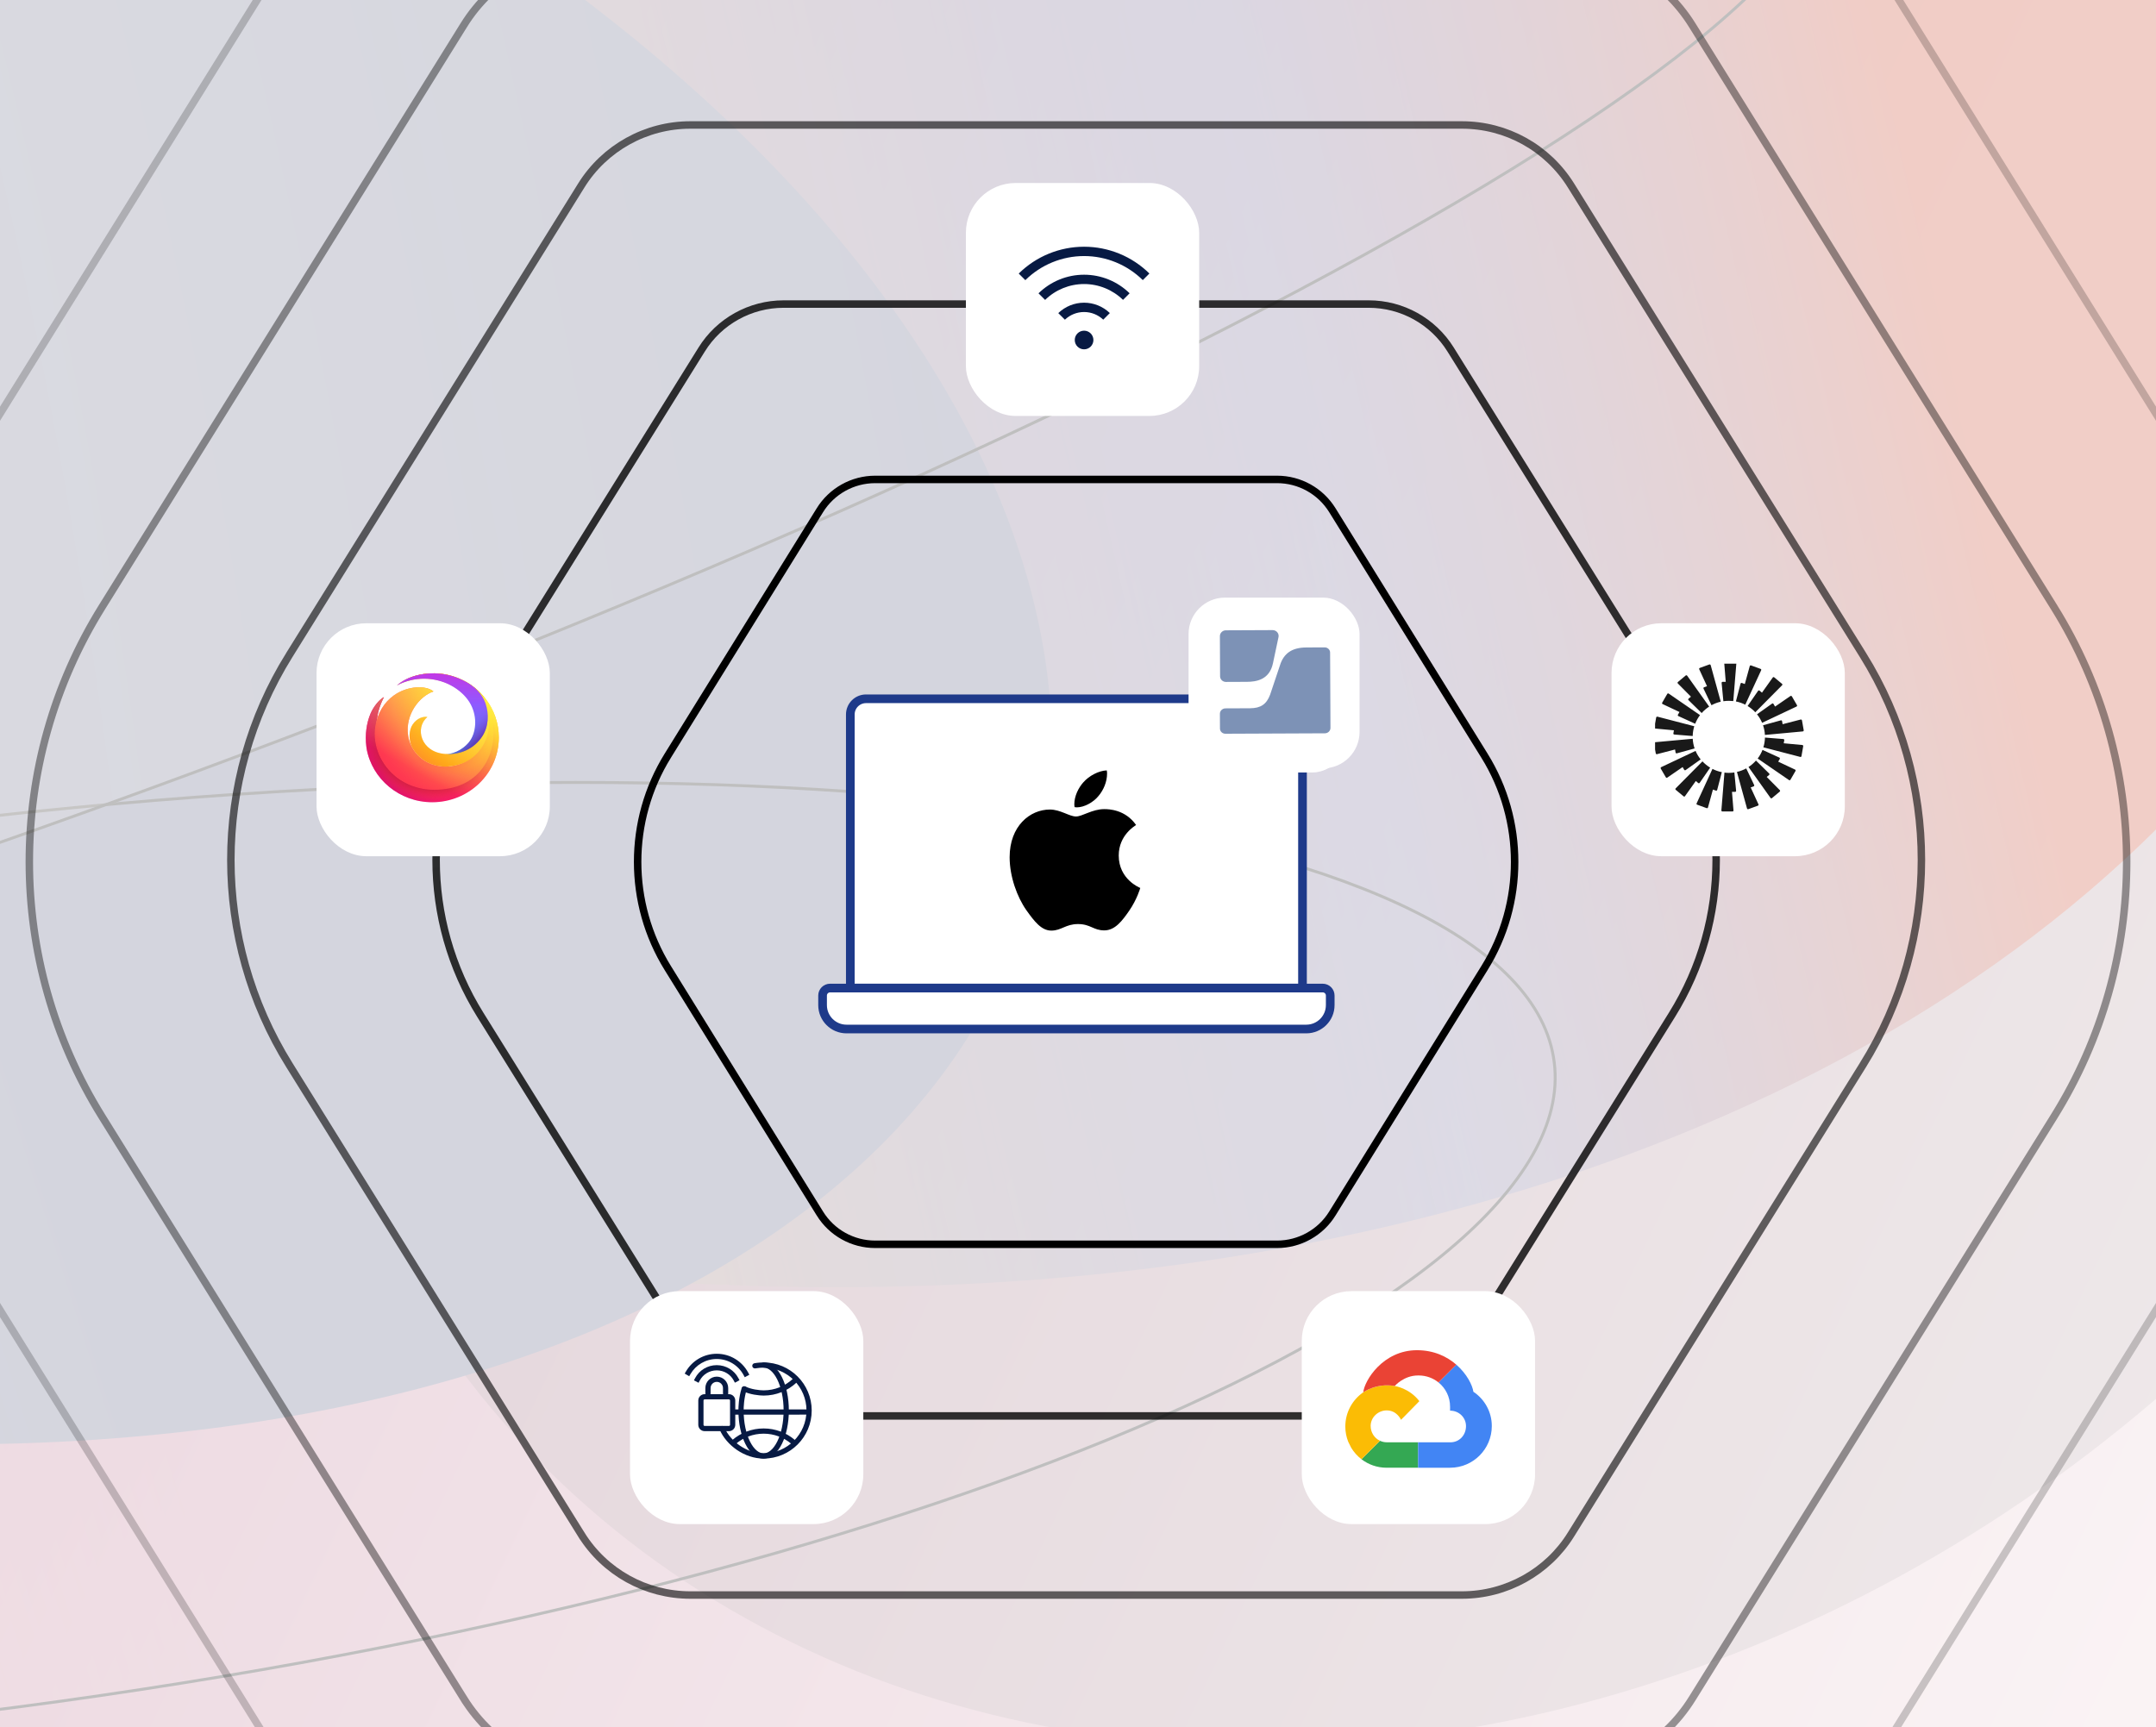 <?xml version="1.0" encoding="utf-8"?>
<svg xmlns="http://www.w3.org/2000/svg" width="624" height="500" viewBox="0 0 624 500" fill="none">
<g clip-path="url(#clip0_6505_55772)">
<rect width="624" height="500" fill="white"/>
<g opacity="0.25" clip-path="url(#clip1_6505_55772)">
<rect width="901.333" height="507" transform="translate(-49 -3)" fill="white"/>
<rect x="-125.021" y="505.888" width="510.534" height="1089.14" transform="rotate(-90 -125.021 505.888)" fill="url(#paint0_linear_6505_55772)"/>
<g opacity="0.8" filter="url(#filter0_f_6505_55772)">
<path d="M-470.17 -168.172C-476.5 -100.583 -458.77 -29.404 -418.55 39.06C-378.331 107.525 -316.863 171.161 -239.591 224.332C-162.32 277.503 -71.631 318.567 24.444 343.888C120.519 369.209 219.013 378.004 311.202 369.495C403.391 360.986 486.43 335.436 552.963 295.106C619.495 254.777 667.468 200.914 692.632 138.288C717.796 75.663 719.374 6.208 697.227 -63.925C675.079 -134.057 629.89 -202.702 565.661 -263.778L140.394 -63.24C143.241 -60.532 145.245 -57.488 146.227 -54.378C147.209 -51.269 147.139 -48.189 146.023 -45.412C144.908 -42.635 142.781 -40.247 139.83 -38.459C136.88 -36.671 133.198 -35.538 129.111 -35.16C125.023 -34.783 120.656 -35.173 116.396 -36.296C112.136 -37.419 108.115 -39.239 104.688 -41.597C101.262 -43.955 98.537 -46.776 96.753 -49.812C94.97 -52.848 94.184 -56.004 94.465 -59.001L-470.17 -168.172Z" fill="url(#paint1_linear_6505_55772)" style="mix-blend-mode:multiply"/>
</g>
<g style="mix-blend-mode:overlay" opacity="0.2" filter="url(#filter1_f_6505_55772)">
<ellipse cx="422.574" cy="173.861" rx="365.087" ry="306.529" transform="rotate(140.289 422.574 173.861)" fill="black" style="mix-blend-mode:multiply"/>
</g>
<g style="mix-blend-mode:overlay" filter="url(#filter2_f_6505_55772)">
<path d="M299.018 257.538C261.178 396.799 36.452 456.965 -202.922 391.923C-442.297 326.881 -605.673 161.261 -567.833 22C-529.993 -117.262 -305.267 -177.428 -65.893 -112.386C173.481 -47.344 336.857 118.276 299.018 257.538Z" fill="#54587B"/>
</g>
<g style="mix-blend-mode:plus-lighter">
<g filter="url(#filter3_f_6505_55772)">
<ellipse cx="129.103" cy="470.693" rx="129.103" ry="470.693" transform="matrix(-0.076 -0.997 0.992 -0.124 -473.939 554.363)" fill="url(#paint2_linear_6505_55772)" fill-opacity="0.3"/>
<path d="M-26.407 239.094C102.547 223.017 220.372 222.871 306.621 235.622C349.749 241.998 384.957 251.596 409.709 264.023C434.481 276.46 448.67 291.672 450.005 309.223C451.339 326.774 439.708 345.205 417.275 363.527C394.86 381.835 361.759 399.949 320.402 416.857C237.693 450.673 122.059 479.632 -6.894 495.708C-135.848 511.785 -253.673 511.932 -339.922 499.18C-383.05 492.804 -418.257 483.207 -443.01 470.779C-467.781 458.342 -481.971 443.13 -483.306 425.579C-484.64 408.029 -473.009 389.597 -450.576 371.275C-428.161 352.967 -395.06 334.854 -353.703 317.945C-270.994 284.13 -155.36 255.171 -26.407 239.094Z" stroke="black" stroke-width="0.851"/>
</g>
<g filter="url(#filter4_f_6505_55772)">
<path d="M-62.068 265.535C-315.965 349.767 -550.078 314.388 -563.254 239.469C-576.43 164.551 -336.362 44.76 -27.045 -28.093C282.271 -100.945 515.159 -115.015 528.335 -40.096C538.477 17.565 256.026 160.004 -62.068 265.535Z" fill="url(#paint3_radial_6505_55772)" fill-opacity="0.12"/>
<path d="M-62.178 265.126C-189.076 307.226 -311.022 319.431 -402.875 311.755C-448.804 307.917 -487.189 299.11 -514.903 286.598C-542.638 274.077 -559.582 257.895 -562.84 239.372C-566.09 220.891 -553.733 199.51 -528.26 176.618C-502.817 153.753 -464.418 129.5 -415.916 105.298C-318.92 56.898 -181.607 8.747 -26.972 -27.674C127.674 -64.097 263.195 -85.821 361.689 -89.079C410.94 -90.708 450.903 -87.718 479.364 -79.657C507.846 -71.589 524.669 -58.486 527.921 -39.999C529.156 -32.977 525.947 -24.577 518.599 -14.991C511.26 -5.418 499.851 5.261 484.854 16.805C454.862 39.892 410.593 66.386 356.049 94.386C246.967 150.382 96.853 212.366 -62.178 265.126Z" stroke="black" stroke-width="0.851"/>
</g>
<g filter="url(#filter5_f_6505_55772)">
<ellipse cx="186.118" cy="636.992" rx="186.118" ry="636.992" transform="matrix(-0.433 -0.901 0.877 -0.481 -474.82 216.453)" fill="url(#paint4_linear_6505_55772)" fill-opacity="0.15"/>
<path d="M-77.287 -424.735C76.95 -509.246 225.595 -566.976 341.232 -592.002C399.053 -604.515 448.597 -608.846 486.451 -604.275C524.32 -599.701 550.384 -586.233 561.427 -563.264C572.469 -540.294 567.523 -509.834 548.925 -474.321C530.335 -438.822 498.154 -398.374 454.921 -355.516C368.458 -269.806 237.862 -174.531 83.626 -90.02C-70.611 -5.51 -219.256 52.22 -334.893 77.246C-392.714 89.759 -442.258 94.091 -480.112 89.519C-517.981 84.945 -544.045 71.477 -555.088 48.508C-566.13 25.538 -561.184 -4.921 -542.586 -40.435C-523.996 -75.934 -491.815 -116.382 -448.582 -159.239C-362.119 -244.95 -231.523 -340.225 -77.287 -424.735Z" stroke="black" stroke-width="0.851"/>
</g>
</g>
</g>
<g style="mix-blend-mode:overlay">
<path d="M483.905 204.134L483.905 204.135C492.453 217.854 496.701 233.406 496.701 248.96C496.701 264.514 492.453 280.067 483.905 293.786L483.905 293.786L419.85 396.724L419.849 396.726C414.789 404.892 405.789 409.898 396.123 409.898L226.799 409.898C217.132 409.898 208.185 404.945 203.071 396.724L202.154 397.295L203.071 396.724L139.017 293.786L139.017 293.786C130.469 280.067 126.22 264.514 126.22 248.96C126.22 233.406 130.469 217.854 139.017 204.135L139.017 204.134L203.071 101.195L203.072 101.194C208.133 93.028 217.132 88.022 226.799 88.022L396.123 88.022C405.789 88.022 414.737 92.975 419.85 101.195L419.85 101.195L483.905 204.134Z" stroke="black" stroke-opacity="0.8" stroke-width="2.16"/>
</g>
<g style="mix-blend-mode:overlay">
<path d="M539.179 189.607L539.179 189.607C550.487 207.773 556.107 228.365 556.107 248.96C556.107 269.555 550.487 290.148 539.179 308.313L539.179 308.314L454.701 444.192L454.7 444.193C447.963 455.075 435.983 461.744 423.116 461.744L199.805 461.744C186.938 461.744 175.027 455.145 168.22 444.192L167.302 444.762L168.22 444.192L83.743 308.314L83.742 308.313C72.434 290.148 66.814 269.555 66.814 248.96C66.814 228.365 72.434 207.773 83.742 189.607L83.743 189.607L168.22 53.728L168.221 53.726C174.958 42.845 186.938 36.177 199.805 36.177L423.116 36.177C435.983 36.177 447.894 42.775 454.701 53.728L454.701 53.728L539.179 189.607Z" stroke="black" stroke-opacity="0.6" stroke-width="2.16"/>
</g>
<g style="mix-blend-mode:overlay">
<path d="M594.49 175.771L594.491 175.771C608.534 198.337 615.514 223.917 615.514 249.5C615.514 275.082 608.534 300.664 594.491 323.229L594.49 323.23L489.775 491.705L489.774 491.706C481.376 505.275 466.442 513.589 450.404 513.589L173.596 513.589C157.558 513.589 142.71 505.361 134.225 491.705L133.308 492.275L134.225 491.705L29.51 323.229L29.51 323.229C15.466 300.663 8.487 275.082 8.487 249.5C8.487 223.917 15.466 198.337 29.51 175.771L29.51 175.771L134.225 7.295L134.226 7.293C142.624 -6.275 157.558 -14.589 173.596 -14.589L450.404 -14.589C466.442 -14.589 481.29 -6.362 489.775 7.295L489.775 7.295L594.49 175.771Z" stroke="black" stroke-opacity="0.4" stroke-width="2.16"/>
</g>
<g style="mix-blend-mode:overlay">
<path d="M649.764 161.244L649.765 161.244C666.569 188.256 674.92 218.876 674.92 249.5C674.92 280.123 666.569 310.744 649.765 337.756L649.764 337.757L524.626 539.172L524.625 539.173C514.55 555.457 496.636 565.435 477.398 565.435L146.602 565.435C127.364 565.435 109.552 555.561 99.373 539.172L-25.764 337.757L-25.765 337.756C-42.569 310.744 -50.92 280.123 -50.92 249.5C-50.92 218.876 -42.569 188.256 -25.765 161.244L-25.764 161.244L99.373 -40.173L99.374 -40.174C109.449 -56.458 127.364 -66.435 146.602 -66.435L477.398 -66.434C496.636 -66.434 514.447 -56.562 524.626 -40.173L524.626 -40.173L649.764 161.244Z" stroke="black" stroke-opacity="0.2" stroke-width="2.16"/>
</g>
<g style="mix-blend-mode:overlay">
<path d="M429.632 218.745L429.633 218.746C435.471 228.158 438.373 238.828 438.373 249.5C438.373 260.173 435.471 270.843 429.633 280.255L429.632 280.255L385.63 351.282L385.629 351.284C382.213 356.82 376.14 360.212 369.618 360.212L253.3 360.212C246.778 360.212 240.74 356.856 237.288 351.283L237.288 351.282L193.286 280.255L193.286 280.255C187.447 270.843 184.545 260.173 184.545 249.5C184.545 238.828 187.447 228.158 193.286 218.746L193.286 218.745L237.288 147.718L237.289 147.716C240.705 142.18 246.778 138.788 253.3 138.788L369.618 138.788C376.14 138.788 382.178 142.144 385.63 147.718L385.63 147.718L429.632 218.745Z" stroke="black" stroke-width="2.16"/>
</g>
<g filter="url(#filter6_d_6505_55772)">
<rect x="93.762" y="182.574" width="63.22" height="63.145" rx="13.488" fill="white" fill-opacity="0.01" shape-rendering="crispEdges"/>
</g>
<rect x="91.613" y="180.428" width="67.518" height="67.438" rx="14.405" fill="white"/>
<g clip-path="url(#clip2_6505_55772)">
<path d="M140.494 202.243C137.016 197.801 131.593 195.033 125.889 194.923C121.42 194.837 118.333 196.138 116.586 197.185C118.923 195.871 122.305 195.126 125.266 195.162C132.883 195.257 141.063 200.285 142.278 209.35C143.673 219.755 136.198 228.44 125.682 228.466C114.113 228.495 107.076 218.563 108.915 209.643C109.007 209.197 108.961 208.764 109.114 208.343C109.202 206.774 109.813 204.316 111.131 201.804C109.799 202.472 108.103 204.586 107.265 206.544C106.058 209.367 105.632 212.743 106.015 215.955C106.044 216.197 106.07 216.438 106.103 216.678C107.652 225.512 115.567 232.238 125.099 232.238C135.742 232.238 144.37 223.853 144.37 213.509C144.37 209.28 142.927 205.378 140.494 202.243Z" fill="url(#paint5_radial_6505_55772)"/>
<g opacity="0.67">
<path d="M140.494 202.243C137.016 197.801 131.593 195.033 125.889 194.923C121.42 194.837 118.333 196.138 116.586 197.185C118.923 195.871 122.305 195.126 125.266 195.162C132.883 195.257 141.063 200.285 142.278 209.35C143.673 219.755 136.198 228.44 125.682 228.466C114.113 228.495 107.076 218.563 108.915 209.643C109.007 209.197 108.961 208.764 109.114 208.343C109.202 206.774 109.813 204.316 111.131 201.804C109.799 202.472 108.103 204.586 107.265 206.544C106.058 209.367 105.632 212.743 106.015 215.955C106.044 216.197 106.07 216.438 106.103 216.678C107.652 225.512 115.567 232.238 125.099 232.238C135.742 232.238 144.37 223.853 144.37 213.509C144.37 209.28 142.927 205.378 140.494 202.243Z" fill="url(#paint6_radial_6505_55772)"/>
</g>
<path d="M140.494 202.243C137.016 197.801 131.593 195.033 125.889 194.923C121.42 194.837 118.333 196.138 116.586 197.185C118.923 195.871 122.305 195.126 125.266 195.162C132.883 195.257 141.063 200.285 142.278 209.35C143.673 219.755 136.198 228.44 125.682 228.466C114.113 228.495 107.076 218.563 108.915 209.643C109.007 209.197 108.961 208.764 109.114 208.343C109.202 206.774 109.813 204.316 111.131 201.804C109.799 202.472 108.103 204.586 107.265 206.544C106.058 209.367 105.632 212.743 106.015 215.955C106.044 216.197 106.07 216.438 106.103 216.678C107.652 225.512 115.567 232.238 125.099 232.238C135.742 232.238 144.37 223.853 144.37 213.509C144.37 209.28 142.927 205.378 140.494 202.243Z" fill="url(#paint7_radial_6505_55772)"/>
<path d="M140.494 202.243C137.016 197.801 131.593 195.033 125.889 194.923C121.42 194.837 118.333 196.138 116.586 197.185C118.923 195.871 122.305 195.126 125.266 195.162C132.883 195.257 141.063 200.285 142.278 209.35C143.673 219.755 136.198 228.44 125.682 228.466C114.113 228.495 107.076 218.563 108.915 209.643C109.007 209.197 108.961 208.764 109.114 208.343C109.202 206.774 109.813 204.316 111.131 201.804C109.799 202.472 108.103 204.586 107.265 206.544C106.058 209.367 105.632 212.743 106.015 215.955C106.044 216.197 106.07 216.438 106.103 216.678C107.652 225.512 115.567 232.238 125.099 232.238C135.742 232.238 144.37 223.853 144.37 213.509C144.37 209.28 142.927 205.378 140.494 202.243Z" fill="url(#paint8_radial_6505_55772)"/>
<path d="M140.494 202.243C137.016 197.801 131.593 195.033 125.889 194.923C121.42 194.837 118.333 196.138 116.586 197.185C118.923 195.871 122.305 195.126 125.266 195.162C132.883 195.257 141.063 200.285 142.278 209.35C143.673 219.755 136.198 228.44 125.682 228.466C114.113 228.495 107.076 218.563 108.915 209.643C109.007 209.197 108.961 208.764 109.114 208.343C109.202 206.774 109.813 204.316 111.131 201.804C109.799 202.472 108.103 204.586 107.265 206.544C106.058 209.367 105.632 212.743 106.015 215.955C106.044 216.197 106.07 216.438 106.103 216.678C107.652 225.512 115.567 232.238 125.099 232.238C135.742 232.238 144.37 223.853 144.37 213.509C144.37 209.28 142.927 205.378 140.494 202.243Z" fill="url(#paint9_radial_6505_55772)"/>
<path d="M142.28 209.35C142.434 210.499 142.479 211.629 142.424 212.73C143.063 212.638 143.702 212.555 144.343 212.483C144.129 208.65 142.731 205.123 140.496 202.243C137.018 197.801 131.594 195.033 125.89 194.923C121.422 194.837 118.335 196.138 116.588 197.185C118.925 195.871 122.307 195.126 125.268 195.162C132.884 195.257 141.065 200.285 142.28 209.35Z" fill="url(#paint10_linear_6505_55772)"/>
<path d="M142.747 208.833C141.664 199.36 132.95 195.101 125.267 195.163C122.306 195.186 118.924 195.871 116.587 197.186C115.496 197.84 114.928 198.394 114.875 198.446C114.937 198.397 115.122 198.249 115.429 198.045C115.439 198.038 115.449 198.031 115.459 198.024C115.468 198.018 115.477 198.013 115.486 198.007C116.6 197.26 117.857 196.718 119.187 196.34C121.218 195.763 123.416 195.57 125.53 195.621C134.22 196.107 140.352 203.1 140.566 210.543C140.742 216.704 135.541 221.617 129.546 221.901C125.186 222.108 121.079 220.063 119.072 215.97C118.625 215.06 118.298 214.135 118.127 213.016C117.176 206.789 121.49 201.478 125.445 200.163C123.311 198.356 117.964 198.478 113.985 201.317C111.119 203.361 109.26 206.471 108.644 210.181C108.174 213.01 108.617 215.952 109.77 218.58C110.945 221.257 112.856 223.617 115.259 225.355C117.868 227.242 121.009 228.341 124.247 228.58C124.725 228.615 125.204 228.632 125.683 228.632C138.415 228.632 143.94 219.262 142.747 208.833Z" fill="url(#paint11_radial_6505_55772)"/>
<path d="M142.747 208.833C141.664 199.36 132.95 195.101 125.267 195.163C122.306 195.186 118.924 195.871 116.587 197.186C115.496 197.84 114.928 198.394 114.875 198.446C114.937 198.397 115.122 198.249 115.429 198.045C115.439 198.038 115.449 198.031 115.459 198.024C115.468 198.018 115.477 198.013 115.486 198.007C116.6 197.26 117.857 196.718 119.187 196.34C121.218 195.763 123.416 195.57 125.53 195.621C134.22 196.107 140.352 203.1 140.566 210.543C140.742 216.704 135.541 221.617 129.546 221.901C125.186 222.108 121.079 220.063 119.072 215.97C118.625 215.06 118.298 214.135 118.127 213.016C117.176 206.789 121.49 201.478 125.445 200.163C123.311 198.356 117.964 198.478 113.985 201.317C111.119 203.361 109.26 206.471 108.644 210.181C108.174 213.01 108.617 215.952 109.77 218.58C110.945 221.257 112.856 223.617 115.259 225.355C117.868 227.242 121.009 228.341 124.247 228.58C124.725 228.615 125.204 228.632 125.683 228.632C138.415 228.632 143.94 219.262 142.747 208.833Z" fill="url(#paint12_radial_6505_55772)"/>
<path opacity="0.53" d="M142.747 208.833C141.664 199.36 132.95 195.101 125.267 195.163C122.306 195.186 118.924 195.871 116.587 197.186C115.496 197.84 114.928 198.394 114.875 198.446C114.937 198.397 115.122 198.249 115.429 198.045C115.439 198.038 115.449 198.031 115.459 198.024C115.468 198.018 115.477 198.013 115.486 198.007C116.6 197.26 117.857 196.718 119.187 196.34C121.218 195.763 123.416 195.57 125.53 195.621C134.22 196.107 140.352 203.1 140.566 210.543C140.742 216.704 135.541 221.617 129.546 221.901C125.186 222.108 121.079 220.063 119.072 215.97C118.625 215.06 118.298 214.135 118.127 213.016C117.176 206.789 121.49 201.478 125.445 200.163C123.311 198.356 117.964 198.478 113.985 201.317C111.119 203.361 109.26 206.471 108.644 210.181C108.174 213.01 108.617 215.952 109.77 218.58C110.945 221.257 112.856 223.617 115.259 225.355C117.868 227.242 121.009 228.341 124.247 228.58C124.725 228.615 125.204 228.632 125.683 228.632C138.415 228.632 143.94 219.262 142.747 208.833Z" fill="url(#paint13_radial_6505_55772)"/>
<path opacity="0.53" d="M142.747 208.833C141.664 199.36 132.95 195.101 125.267 195.163C122.306 195.186 118.924 195.871 116.587 197.186C115.496 197.84 114.928 198.394 114.875 198.446C114.937 198.397 115.122 198.249 115.429 198.045C115.439 198.038 115.449 198.031 115.459 198.024C115.468 198.018 115.477 198.013 115.486 198.007C116.6 197.26 117.857 196.718 119.187 196.34C121.218 195.763 123.416 195.57 125.53 195.621C134.22 196.107 140.352 203.1 140.566 210.543C140.742 216.704 135.541 221.617 129.546 221.901C125.186 222.108 121.079 220.063 119.072 215.97C118.625 215.06 118.298 214.135 118.127 213.016C117.176 206.789 121.49 201.478 125.445 200.163C123.311 198.356 117.964 198.478 113.985 201.317C111.119 203.361 109.26 206.471 108.644 210.181C108.174 213.01 108.617 215.952 109.77 218.58C110.945 221.257 112.856 223.617 115.259 225.355C117.868 227.242 121.009 228.341 124.247 228.58C124.725 228.615 125.204 228.632 125.683 228.632C138.415 228.632 143.94 219.262 142.747 208.833Z" fill="url(#paint14_radial_6505_55772)"/>
<path d="M129.545 221.901C137.773 221.416 141.294 214.812 141.515 210.124C141.86 202.804 137.38 194.91 125.528 195.621C123.414 195.569 121.216 195.763 119.185 196.34C117.405 196.868 116.169 197.558 115.484 198.006C115.475 198.012 115.466 198.018 115.457 198.024C115.447 198.031 115.438 198.037 115.427 198.044C115.243 198.169 115.063 198.3 114.887 198.437C115.216 198.219 119.303 195.878 124.981 196.601C131.784 197.466 138.005 202.599 138.005 209.37C138.005 214.58 133.852 218.558 128.99 218.274C121.765 217.852 119.946 210.67 123.702 207.566C122.689 207.355 120.785 207.769 119.459 209.691C118.269 211.416 118.336 214.081 119.07 215.97C121.078 220.062 125.187 222.158 129.545 221.901Z" fill="url(#paint15_radial_6505_55772)"/>
<path d="M140.494 202.243C139.979 201.584 139.415 200.967 138.819 200.385C138.341 199.893 137.829 199.44 137.29 199.02C137.601 199.284 137.899 199.56 138.18 199.855C139.222 200.948 140.047 202.24 140.529 203.654C141.534 206.607 141.468 210.302 139.549 213.204C137.263 216.662 133.54 218.369 129.515 218.286C129.341 218.287 129.166 218.284 128.99 218.274C121.766 217.852 119.947 210.669 123.703 207.566C122.69 207.354 120.785 207.769 119.459 209.691C118.27 211.415 118.337 214.08 119.071 215.97C118.624 215.059 118.297 214.134 118.126 213.016C117.175 206.788 121.489 201.477 125.444 200.162C123.31 198.355 117.963 198.478 113.984 201.316C111.665 202.97 110.006 205.322 109.13 208.125C109.259 206.553 109.872 204.203 111.131 201.803C109.799 202.472 108.103 204.586 107.265 206.544C106.058 209.367 105.632 212.743 106.015 215.955C106.044 216.197 106.07 216.438 106.103 216.678C107.652 225.512 115.567 232.238 125.099 232.238C135.742 232.238 144.37 223.852 144.37 213.509C144.37 209.279 142.927 205.378 140.494 202.243Z" fill="url(#paint16_linear_6505_55772)"/>
<path d="M140.529 203.654C140.047 202.24 139.222 200.949 138.18 199.855C136.952 198.567 135.423 197.589 133.804 196.826C132.427 196.178 130.989 195.666 129.503 195.348C126.84 194.778 124.047 194.789 121.532 195.303C118.798 195.862 116.394 197.01 114.873 198.444C116.013 197.772 117.604 197.227 118.737 196.95C123.996 195.661 129.787 197.057 133.736 200.728C134.53 201.466 135.241 202.292 135.818 203.202C138.174 206.914 137.951 211.582 136.115 214.334C134.75 216.379 131.829 218.298 129.103 218.277C133.285 218.49 137.185 216.78 139.549 213.204C141.468 210.302 141.534 206.607 140.529 203.654Z" fill="url(#paint17_linear_6505_55772)"/>
<path d="M140.529 203.654C140.047 202.24 139.222 200.949 138.18 199.855C136.952 198.567 135.423 197.589 133.804 196.826C132.427 196.178 130.989 195.666 129.503 195.348C126.84 194.778 124.047 194.789 121.532 195.303C118.798 195.862 116.394 197.01 114.873 198.444C116.013 197.772 117.604 197.227 118.737 196.95C123.996 195.661 129.787 197.057 133.736 200.728C134.53 201.466 135.241 202.292 135.818 203.202C138.174 206.914 137.951 211.582 136.115 214.334C134.75 216.379 131.829 218.298 129.103 218.277C133.285 218.49 137.185 216.78 139.549 213.204C141.468 210.302 141.534 206.607 140.529 203.654Z" fill="url(#paint18_linear_6505_55772)"/>
</g>
<g filter="url(#filter7_d_6505_55772)">
<rect x="184.49" y="375.916" width="63.22" height="63.145" rx="13.488" fill="white" fill-opacity="0.01" shape-rendering="crispEdges"/>
</g>
<rect x="182.344" y="373.77" width="67.518" height="67.438" rx="14.405" fill="white"/>
<path fill-rule="evenodd" clip-rule="evenodd" d="M221.013 395.92C220.421 395.92 219.503 395.973 218.609 396.132C218.198 396.205 217.806 395.931 217.733 395.52C217.66 395.109 217.934 394.716 218.345 394.643C219.341 394.466 220.35 394.408 221.013 394.408C228.699 394.408 234.929 400.639 234.929 408.325C234.929 416.011 228.699 422.241 221.013 422.241C215.483 422.241 210.27 418.431 208.283 413.864C208.116 413.481 208.291 413.036 208.674 412.869C209.057 412.702 209.502 412.878 209.669 413.261C211.432 417.313 216.124 420.729 221.013 420.729C227.864 420.729 233.417 415.176 233.417 408.325C233.417 401.474 227.864 395.92 221.013 395.92Z" fill="#071A43"/>
<path fill-rule="evenodd" clip-rule="evenodd" d="M230.51 399.231C230.794 399.537 230.775 400.015 230.469 400.299C227.987 402.599 224.663 404.006 221.013 404.006C220.348 404.006 219.325 403.924 218.251 403.728C217.183 403.533 216.004 403.215 215.06 402.716C214.691 402.521 214.55 402.064 214.745 401.694C214.94 401.325 215.398 401.184 215.767 401.379C216.514 401.774 217.521 402.057 218.522 402.24C219.516 402.421 220.448 402.493 221.013 402.493C224.268 402.493 227.228 401.241 229.441 399.19C229.748 398.906 230.226 398.924 230.51 399.231Z" fill="#071A43"/>
<path fill-rule="evenodd" clip-rule="evenodd" d="M220.257 395.164C220.257 394.746 220.595 394.408 221.013 394.408C223.262 394.408 225.093 396.222 226.315 398.682C227.562 401.189 228.311 404.599 228.311 408.325C228.311 412.05 227.562 415.46 226.315 417.967C225.093 420.428 223.262 422.241 221.013 422.241C218.763 422.241 216.933 420.428 215.71 417.967C214.464 415.46 213.715 412.05 213.715 408.325C213.715 407.284 213.793 404.626 214.648 401.861C214.772 401.462 215.195 401.239 215.594 401.362C215.993 401.486 216.216 401.909 216.093 402.308C215.303 404.861 215.227 407.344 215.227 408.325C215.227 411.868 215.942 415.038 217.064 417.294C218.209 419.597 219.649 420.729 221.013 420.729C222.376 420.729 223.817 419.597 224.961 417.294C226.083 415.038 226.798 411.868 226.798 408.325C226.798 404.782 226.083 401.612 224.961 399.355C223.817 397.052 222.376 395.92 221.013 395.92C220.595 395.92 220.257 395.582 220.257 395.164Z" fill="#071A43"/>
<path fill-rule="evenodd" clip-rule="evenodd" d="M221.013 415.033C217.937 415.033 215.125 416.152 212.957 418.005C212.64 418.276 212.163 418.238 211.891 417.921C211.62 417.604 211.657 417.126 211.975 416.855C214.406 414.777 217.564 413.521 221.013 413.521C224.415 413.521 227.533 414.743 229.951 416.77C230.27 417.039 230.312 417.515 230.044 417.835C229.776 418.155 229.299 418.197 228.979 417.929C226.823 416.121 224.046 415.033 221.013 415.033Z" fill="#071A43"/>
<path fill-rule="evenodd" clip-rule="evenodd" d="M233.511 409.519L212.421 409.52C212.003 409.52 211.665 409.181 211.665 408.763C211.665 408.346 212.003 408.007 212.421 408.007L233.511 408.007C233.929 408.007 234.267 408.346 234.267 408.763C234.267 409.181 233.929 409.519 233.511 409.519Z" fill="#071A43"/>
<path fill-rule="evenodd" clip-rule="evenodd" d="M202.101 405.433C202.101 404.419 202.923 403.597 203.937 403.597H210.971C211.985 403.597 212.807 404.419 212.807 405.433V412.467C212.807 413.481 211.985 414.304 210.971 414.304H203.937C202.923 414.304 202.101 413.481 202.101 412.467V405.433ZM203.937 405.109C203.758 405.109 203.613 405.254 203.613 405.433V412.467C203.613 412.646 203.758 412.791 203.937 412.791H210.971C211.15 412.791 211.295 412.646 211.295 412.467V405.433C211.295 405.254 211.15 405.109 210.971 405.109H203.937Z" fill="#071A43"/>
<path fill-rule="evenodd" clip-rule="evenodd" d="M204.149 401.828C204.149 400.003 205.629 398.523 207.454 398.523C209.28 398.523 210.76 400.003 210.76 401.828L210.76 403.418C210.76 403.835 210.421 404.174 210.004 404.174C209.586 404.174 209.247 403.835 209.247 403.418L209.247 401.828C209.247 400.838 208.445 400.035 207.454 400.035C206.464 400.035 205.661 400.838 205.661 401.828L205.661 403.418C205.661 403.835 205.323 404.174 204.905 404.174C204.487 404.174 204.149 403.835 204.149 403.418L204.149 401.828Z" fill="#071A43"/>
<path fill-rule="evenodd" clip-rule="evenodd" d="M207.445 393.414C204.213 393.414 201.387 395.154 199.855 397.753L199.471 398.405L198.168 397.637L198.552 396.985C200.345 393.944 203.656 391.901 207.445 391.901C211.367 391.901 214.777 394.091 216.521 397.31L216.881 397.975L215.552 398.695L215.192 398.031C213.701 395.279 210.79 393.414 207.445 393.414Z" fill="#071A43"/>
<path fill-rule="evenodd" clip-rule="evenodd" d="M207.445 396.707C205.298 396.707 203.446 397.9 202.536 399.631L202.184 400.3L200.845 399.596L201.197 398.927C202.365 396.706 204.728 395.195 207.445 395.195C210.148 395.195 212.502 396.692 213.676 398.896L214.031 399.564L212.696 400.274L212.341 399.607C211.426 397.889 209.581 396.707 207.445 396.707Z" fill="#071A43"/>
<g filter="url(#filter8_d_6505_55772)">
<rect x="281.703" y="55.12" width="63.22" height="63.145" rx="13.488" fill="white" fill-opacity="0.01" shape-rendering="crispEdges"/>
</g>
<rect x="279.555" y="52.974" width="67.518" height="67.438" rx="14.405" fill="white"/>
<g clip-path="url(#clip3_6505_55772)">
<rect width="43.204" height="43.204" transform="translate(292.158 64.674)" fill="white" style="mix-blend-mode:multiply"/>
<path d="M313.761 101.128C315.253 101.128 316.461 99.919 316.461 98.427C316.461 96.936 315.253 95.727 313.761 95.727C312.27 95.727 311.061 96.936 311.061 98.427C311.061 99.919 312.27 101.128 313.761 101.128Z" fill="#071A43"/>
<path d="M306.295 90.642L308.204 92.55C309.7 91.125 311.686 90.329 313.752 90.327C315.818 90.324 317.806 91.116 319.305 92.537L321.214 90.629C319.209 88.7 316.534 87.624 313.752 87.626C310.97 87.629 308.297 88.71 306.295 90.642Z" fill="#071A43"/>
<path d="M300.569 84.916L302.478 86.825C305.491 83.879 309.537 82.228 313.751 82.226C317.965 82.223 322.013 83.869 325.03 86.811L326.938 84.903C323.416 81.454 318.681 79.523 313.751 79.526C308.821 79.528 304.088 81.463 300.569 84.916Z" fill="#071A43"/>
<path d="M332.663 79.176C327.626 74.209 320.836 71.425 313.761 71.425C306.687 71.425 299.897 74.209 294.859 79.176V79.207L296.755 81.103C301.284 76.634 307.389 74.128 313.751 74.125C320.113 74.123 326.221 76.624 330.753 81.089L332.663 79.179V79.176Z" fill="#071A43"/>
</g>
<g filter="url(#filter9_d_6505_55772)">
<rect x="468.564" y="182.574" width="63.22" height="63.145" rx="13.488" fill="white" fill-opacity="0.01" shape-rendering="crispEdges"/>
</g>
<rect x="466.416" y="180.428" width="67.518" height="67.438" rx="14.405" fill="white"/>
<g clip-path="url(#clip4_6505_55772)">
<g clip-path="url(#clip5_6505_55772)">
<path fill-rule="evenodd" clip-rule="evenodd" d="M502.546 192.008L501.654 202.953C501.232 202.905 500.811 202.881 500.377 202.881C499.835 202.881 499.305 202.917 498.787 203.001L498.281 197.697C498.269 197.529 498.401 197.385 498.57 197.385H499.473L499.04 192.02C499.028 191.852 499.16 191.708 499.317 191.708H502.268C502.437 191.708 502.57 191.852 502.546 192.02V192.008ZM495.1 192.548C495.052 192.392 494.883 192.296 494.726 192.356L491.955 193.364C491.799 193.424 491.726 193.604 491.799 193.748L494.052 198.645L493.196 198.957C493.04 199.017 492.967 199.197 493.04 199.341L495.341 204.153C496.172 203.697 497.076 203.349 498.028 203.133L495.112 192.548H495.1ZM488.305 195.596L494.678 204.549C493.871 205.077 493.136 205.701 492.51 206.421L488.69 202.677C488.57 202.557 488.582 202.365 488.702 202.257L489.401 201.681L485.606 197.853C485.486 197.733 485.498 197.541 485.63 197.433L487.883 195.548C488.016 195.44 488.196 195.464 488.293 195.596H488.305ZM482.956 200.781C482.823 200.685 482.63 200.733 482.546 200.877L481.076 203.421C480.992 203.565 481.052 203.745 481.196 203.817L486.088 206.121L485.63 206.901C485.546 207.045 485.606 207.237 485.763 207.298L490.63 209.518C490.979 208.618 491.449 207.778 492.028 207.021L482.956 200.781ZM479.353 207.694C479.377 207.526 479.546 207.43 479.703 207.466L490.365 210.238C490.088 211.138 489.931 212.086 489.907 213.07L484.57 212.638C484.401 212.626 484.281 212.47 484.317 212.302L484.474 211.414L479.088 210.91C478.919 210.898 478.811 210.742 478.835 210.574L479.341 207.682L479.353 207.694ZM478.956 214.87C478.787 214.882 478.678 215.038 478.703 215.206L479.221 218.099C479.245 218.267 479.413 218.363 479.57 218.327L484.799 216.97L484.955 217.859C484.98 218.027 485.148 218.123 485.305 218.087L490.461 216.67C490.16 215.782 489.967 214.834 489.919 213.862L478.944 214.87H478.956ZM480.666 222.479C480.582 222.335 480.642 222.155 480.787 222.083L490.739 217.378C491.112 218.267 491.618 219.095 492.22 219.839L487.859 222.935C487.727 223.031 487.534 222.995 487.449 222.851L486.992 222.059L482.546 225.119C482.413 225.215 482.221 225.167 482.136 225.023L480.654 222.479H480.666ZM492.726 220.415L484.98 228.228C484.859 228.348 484.871 228.54 485.004 228.648L487.269 230.532C487.401 230.64 487.582 230.616 487.678 230.484L490.811 226.091L491.51 226.679C491.642 226.787 491.835 226.763 491.931 226.619L494.967 222.227C494.148 221.723 493.389 221.111 492.738 220.415H492.726ZM491.196 232.956C491.04 232.896 490.967 232.716 491.04 232.572L495.63 222.587C496.473 223.019 497.389 223.343 498.341 223.523L496.991 228.684C496.955 228.84 496.775 228.936 496.618 228.876L495.763 228.564L494.329 233.76C494.281 233.916 494.112 234.012 493.955 233.952L491.184 232.944L491.196 232.956ZM499.1 223.655L498.208 234.6C498.196 234.768 498.329 234.912 498.485 234.912H501.437C501.606 234.912 501.738 234.768 501.714 234.6L501.281 229.236H502.184C502.353 229.236 502.485 229.092 502.473 228.924L501.967 223.619C501.449 223.703 500.919 223.739 500.377 223.739C499.943 223.739 499.522 223.715 499.1 223.655ZM509.726 194.024C509.798 193.868 509.726 193.7 509.57 193.64L506.799 192.632C506.642 192.572 506.473 192.668 506.425 192.824L504.991 198.021L504.136 197.709C503.979 197.649 503.811 197.745 503.762 197.901L502.413 203.061C503.377 203.253 504.28 203.577 505.124 203.997L509.726 194.024ZM515.774 198.381L508.027 206.193C507.377 205.497 506.63 204.885 505.799 204.381L508.835 199.989C508.931 199.857 509.124 199.821 509.256 199.929L509.955 200.517L513.088 196.124C513.184 195.992 513.377 195.968 513.497 196.076L515.762 197.961C515.895 198.069 515.895 198.261 515.786 198.381H515.774ZM519.967 204.525C520.124 204.453 520.172 204.273 520.087 204.129L518.606 201.585C518.521 201.441 518.328 201.405 518.196 201.489L513.75 204.549L513.292 203.769C513.208 203.625 513.015 203.577 512.883 203.685L508.521 206.781C509.124 207.526 509.618 208.354 510.003 209.242L519.955 204.537L519.967 204.525ZM521.533 208.51L522.039 211.402C522.063 211.57 521.955 211.714 521.786 211.738L510.81 212.758C510.762 211.774 510.57 210.838 510.268 209.95L515.425 208.534C515.582 208.486 515.75 208.594 515.774 208.762L515.931 209.65L521.16 208.294C521.316 208.258 521.485 208.354 521.509 208.522L521.533 208.51ZM521.039 219.131C521.196 219.167 521.365 219.071 521.389 218.903L521.895 216.01C521.919 215.842 521.81 215.698 521.642 215.674L516.256 215.17L516.413 214.282C516.437 214.114 516.328 213.97 516.16 213.946L510.823 213.514C510.798 214.498 510.642 215.446 510.365 216.346L521.027 219.119L521.039 219.131ZM518.196 225.731C518.112 225.875 517.919 225.911 517.786 225.827L508.714 219.587C509.292 218.831 509.762 217.991 510.112 217.09L514.979 219.311C515.136 219.383 515.196 219.563 515.112 219.707L514.654 220.487L519.545 222.791C519.69 222.863 519.75 223.043 519.666 223.187L518.196 225.731ZM506.064 222.047L512.437 231C512.533 231.132 512.726 231.156 512.847 231.048L515.1 229.164C515.232 229.056 515.232 228.864 515.124 228.744L511.329 224.915L512.027 224.339C512.16 224.231 512.16 224.039 512.039 223.919L508.22 220.175C507.582 220.895 506.859 221.531 506.052 222.047H506.064ZM506.003 234.24C505.847 234.3 505.678 234.204 505.63 234.048L502.714 223.463C503.666 223.247 504.57 222.899 505.401 222.443L507.702 227.255C507.774 227.411 507.702 227.591 507.545 227.639L506.69 227.951L508.943 232.848C509.015 233.004 508.943 233.172 508.786 233.232L506.015 234.24H506.003Z" fill="#191919"/>
</g>
</g>
<g filter="url(#filter10_d_6505_55772)">
<rect x="378.912" y="375.916" width="63.22" height="63.145" rx="13.488" fill="white" fill-opacity="0.01" shape-rendering="crispEdges"/>
</g>
<rect x="376.764" y="373.77" width="67.518" height="67.438" rx="14.405" fill="white"/>
<g clip-path="url(#clip6_6505_55772)">
<path d="M401.379 417.529C400.669 417.529 400.001 417.371 399.403 417.092L394.049 422.435C396.059 423.975 398.573 424.892 401.302 424.892H410.44V417.53H401.38L401.379 417.529Z" fill="#34A853"/>
<path d="M426.433 402.898C426.177 401.032 424.56 397.726 421.491 395.053L416.334 400.198C418.38 401.848 419.687 404.369 419.687 407.213V408.37H419.71C422.23 408.37 424.298 410.325 424.298 412.845C424.298 415.433 422.395 417.532 419.806 417.532H410.438V424.894H419.695C426.361 424.894 431.765 419.49 431.765 412.825C431.765 408.68 429.645 405.03 426.432 402.899L426.433 402.898Z" fill="#4285F4"/>
<path d="M403.676 401.228C398.445 400.288 394.563 403.056 394.563 403.056C391.424 405.228 389.367 408.853 389.367 412.959C389.367 414.509 389.663 415.991 390.201 417.35L391.075 419.114C391.85 420.399 392.861 421.526 394.047 422.435L399.401 417.093C397.796 416.342 396.701 414.7 396.701 412.795C396.701 410.301 398.853 408.297 401.346 408.297C404.241 408.297 405.402 410.824 405.488 411.019L406.334 410.174L410.798 405.619C407.895 401.823 403.675 401.227 403.675 401.227L403.676 401.228Z" fill="#FBBC05"/>
<path d="M403.676 401.228C403.676 401.228 406.288 398.184 410.391 398.184H410.605C412.778 398.184 414.771 398.937 416.334 400.198L421.491 395.052C418.816 392.721 415.04 390.87 410.102 390.87C400.314 390.87 394.905 399.607 394.562 403.055C394.562 403.055 398.367 400.284 403.676 401.227V401.228Z" fill="#EA4335"/>
</g>
<g filter="url(#filter11_d_6505_55772)">
<path d="M360.065 212H263.016C261.017 212 259.395 213.621 259.395 215.617V278.731H363.687V215.617C363.687 213.621 362.064 212 360.065 212Z" fill="white"/>
<path d="M254.723 278.731H368.354C369.306 278.731 370.081 279.502 370.081 280.456V282.672C370.081 285.712 367.608 288.182 364.564 288.182H258.513C255.469 288.182 252.996 285.712 252.996 282.672V280.456C252.996 279.506 253.768 278.731 254.723 278.731Z" fill="white"/>
</g>
<path d="M372.43 202.292H250.648C248.139 202.292 246.104 204.325 246.104 206.831V286.03H376.975V206.831C376.975 204.325 374.939 202.292 372.43 202.292Z" fill="white" stroke="#1E3A8A" stroke-width="2.51" stroke-miterlimit="10"/>
<path d="M240.241 286.03H382.832C384.026 286.03 384.999 286.998 384.999 288.194V290.975C384.999 294.79 381.895 297.889 378.076 297.889H244.997C241.178 297.889 238.074 294.79 238.074 290.975V288.194C238.074 287.002 239.043 286.03 240.241 286.03Z" fill="white" stroke="#1E3A8A" stroke-width="2.51" stroke-miterlimit="10"/>
<path d="M328.815 238.832C328.545 239.041 323.789 241.717 323.789 247.668C323.789 254.551 329.841 256.986 330.022 257.046C329.994 257.195 329.061 260.381 326.831 263.628C324.844 266.485 322.768 269.338 319.61 269.338C316.451 269.338 315.639 267.506 311.993 267.506C308.44 267.506 307.177 269.398 304.288 269.398C301.399 269.398 299.384 266.754 297.066 263.507C294.382 259.695 292.213 253.772 292.213 248.15C292.213 239.134 298.083 234.352 303.861 234.352C306.931 234.352 309.49 236.365 311.417 236.365C313.252 236.365 316.112 234.231 319.605 234.231C320.929 234.231 325.684 234.352 328.815 238.832ZM317.947 230.414C319.391 228.702 320.413 226.328 320.413 223.953C320.413 223.623 320.385 223.29 320.325 223.021C317.975 223.109 315.179 224.584 313.493 226.536C312.169 228.039 310.934 230.414 310.934 232.821C310.934 233.183 310.994 233.545 311.022 233.661C311.171 233.688 311.412 233.721 311.654 233.721C313.762 233.721 316.414 232.311 317.947 230.414Z" fill="black"/>
<g filter="url(#filter12_d_6505_55772)">
<rect x="346.434" y="175.43" width="44.623" height="44.57" rx="9.52" fill="white"/>
<rect x="347.147" y="176.144" width="43.195" height="43.142" rx="8.806" stroke="white" stroke-opacity="0.5" stroke-width="1.428"/>
</g>
<rect x="344" y="173" width="49.489" height="49.43" rx="10.558" fill="white"/>
<path d="M354.793 182.469C353.836 182.473 353.064 183.23 353.068 184.157L353.123 195.779C353.127 196.683 353.886 197.414 354.818 197.41L360.851 197.384C363.611 197.372 367.402 196.805 368.42 192.04C368.42 192.04 369.434 187.266 370.032 184.439C370.255 183.386 369.423 182.406 368.318 182.41L354.791 182.469H354.793Z" fill="#7D92B6"/>
<path d="M378.071 187.436C373.951 187.454 371.525 189.114 370.435 192.657C370.435 192.649 367.605 201.098 367.605 201.098C366.566 203.872 364.879 205.02 361.788 205.034L354.698 205.064C353.794 205.068 353.064 205.768 353.068 206.628L353.089 210.927C353.094 211.749 353.798 212.412 354.662 212.41L383.441 212.286C384.343 212.282 385.073 211.582 385.068 210.725L384.965 188.901C384.961 188.074 384.252 187.406 383.382 187.41L378.073 187.432L378.071 187.436Z" fill="#7D92B6"/>
</g>
<defs>
<filter id="filter0_f_6505_55772" x="-811.778" y="-604.134" width="1864.88" height="1317.14" filterUnits="userSpaceOnUse" color-interpolation-filters="sRGB">
<feFlood flood-opacity="0" result="BackgroundImageFix"/>
<feBlend mode="normal" in="SourceGraphic" in2="BackgroundImageFix" result="shape"/>
<feGaussianBlur stdDeviation="170.178" result="effect1_foregroundBlur_6505_55772"/>
</filter>
<filter id="filter1_f_6505_55772" x="-47.483" y="-285.458" width="940.115" height="918.637" filterUnits="userSpaceOnUse" color-interpolation-filters="sRGB">
<feFlood flood-opacity="0" result="BackgroundImageFix"/>
<feBlend mode="normal" in="SourceGraphic" in2="BackgroundImageFix" result="shape"/>
<feGaussianBlur stdDeviation="63.817" result="effect1_foregroundBlur_6505_55772"/>
</filter>
<filter id="filter2_f_6505_55772" x="-743.457" y="-308.777" width="1218.1" height="897.09" filterUnits="userSpaceOnUse" color-interpolation-filters="sRGB">
<feFlood flood-opacity="0" result="BackgroundImageFix"/>
<feBlend mode="normal" in="SourceGraphic" in2="BackgroundImageFix" result="shape"/>
<feGaussianBlur stdDeviation="85.089" result="effect1_foregroundBlur_6505_55772"/>
</filter>
<filter id="filter3_f_6505_55772" x="-547.649" y="162.26" width="1062" height="410.281" filterUnits="userSpaceOnUse" color-interpolation-filters="sRGB">
<feFlood flood-opacity="0" result="BackgroundImageFix"/>
<feBlend mode="normal" in="SourceGraphic" in2="BackgroundImageFix" result="shape"/>
<feGaussianBlur stdDeviation="31.908" result="effect1_foregroundBlur_6505_55772"/>
</filter>
<filter id="filter4_f_6505_55772" x="-627.588" y="-153.754" width="1220" height="531.912" filterUnits="userSpaceOnUse" color-interpolation-filters="sRGB">
<feFlood flood-opacity="0" result="BackgroundImageFix"/>
<feBlend mode="normal" in="SourceGraphic" in2="BackgroundImageFix" result="shape"/>
<feGaussianBlur stdDeviation="31.908" result="effect1_foregroundBlur_6505_55772"/>
</filter>
<filter id="filter5_f_6505_55772" x="-625.141" y="-670.299" width="1256.62" height="825.843" filterUnits="userSpaceOnUse" color-interpolation-filters="sRGB">
<feFlood flood-opacity="0" result="BackgroundImageFix"/>
<feBlend mode="normal" in="SourceGraphic" in2="BackgroundImageFix" result="shape"/>
<feGaussianBlur stdDeviation="31.908" result="effect1_foregroundBlur_6505_55772"/>
</filter>
<filter id="filter6_d_6505_55772" x="57.105" y="151.416" width="136.535" height="136.459" filterUnits="userSpaceOnUse" color-interpolation-filters="sRGB">
<feFlood flood-opacity="0" result="BackgroundImageFix"/>
<feColorMatrix in="SourceAlpha" type="matrix" values="0 0 0 0 0 0 0 0 0 0 0 0 0 0 0 0 0 0 127 0" result="hardAlpha"/>
<feOffset dy="5.499"/>
<feGaussianBlur stdDeviation="18.328"/>
<feComposite in2="hardAlpha" operator="out"/>
<feColorMatrix type="matrix" values="0 0 0 0 0.027 0 0 0 0 0.102 0 0 0 0 0.263 0 0 0 0.12 0"/>
<feBlend mode="normal" in2="BackgroundImageFix" result="effect1_dropShadow_6505_55772"/>
<feBlend mode="normal" in="SourceGraphic" in2="effect1_dropShadow_6505_55772" result="shape"/>
</filter>
<filter id="filter7_d_6505_55772" x="147.833" y="344.757" width="136.535" height="136.459" filterUnits="userSpaceOnUse" color-interpolation-filters="sRGB">
<feFlood flood-opacity="0" result="BackgroundImageFix"/>
<feColorMatrix in="SourceAlpha" type="matrix" values="0 0 0 0 0 0 0 0 0 0 0 0 0 0 0 0 0 0 127 0" result="hardAlpha"/>
<feOffset dy="5.499"/>
<feGaussianBlur stdDeviation="18.328"/>
<feComposite in2="hardAlpha" operator="out"/>
<feColorMatrix type="matrix" values="0 0 0 0 0.027 0 0 0 0 0.102 0 0 0 0 0.263 0 0 0 0.12 0"/>
<feBlend mode="normal" in2="BackgroundImageFix" result="effect1_dropShadow_6505_55772"/>
<feBlend mode="normal" in="SourceGraphic" in2="effect1_dropShadow_6505_55772" result="shape"/>
</filter>
<filter id="filter8_d_6505_55772" x="245.046" y="23.962" width="136.535" height="136.459" filterUnits="userSpaceOnUse" color-interpolation-filters="sRGB">
<feFlood flood-opacity="0" result="BackgroundImageFix"/>
<feColorMatrix in="SourceAlpha" type="matrix" values="0 0 0 0 0 0 0 0 0 0 0 0 0 0 0 0 0 0 127 0" result="hardAlpha"/>
<feOffset dy="5.499"/>
<feGaussianBlur stdDeviation="18.328"/>
<feComposite in2="hardAlpha" operator="out"/>
<feColorMatrix type="matrix" values="0 0 0 0 0.027 0 0 0 0 0.102 0 0 0 0 0.263 0 0 0 0.12 0"/>
<feBlend mode="normal" in2="BackgroundImageFix" result="effect1_dropShadow_6505_55772"/>
<feBlend mode="normal" in="SourceGraphic" in2="effect1_dropShadow_6505_55772" result="shape"/>
</filter>
<filter id="filter9_d_6505_55772" x="431.907" y="151.416" width="136.535" height="136.459" filterUnits="userSpaceOnUse" color-interpolation-filters="sRGB">
<feFlood flood-opacity="0" result="BackgroundImageFix"/>
<feColorMatrix in="SourceAlpha" type="matrix" values="0 0 0 0 0 0 0 0 0 0 0 0 0 0 0 0 0 0 127 0" result="hardAlpha"/>
<feOffset dy="5.499"/>
<feGaussianBlur stdDeviation="18.328"/>
<feComposite in2="hardAlpha" operator="out"/>
<feColorMatrix type="matrix" values="0 0 0 0 0.027 0 0 0 0 0.102 0 0 0 0 0.263 0 0 0 0.12 0"/>
<feBlend mode="normal" in2="BackgroundImageFix" result="effect1_dropShadow_6505_55772"/>
<feBlend mode="normal" in="SourceGraphic" in2="effect1_dropShadow_6505_55772" result="shape"/>
</filter>
<filter id="filter10_d_6505_55772" x="342.255" y="344.757" width="136.535" height="136.459" filterUnits="userSpaceOnUse" color-interpolation-filters="sRGB">
<feFlood flood-opacity="0" result="BackgroundImageFix"/>
<feColorMatrix in="SourceAlpha" type="matrix" values="0 0 0 0 0 0 0 0 0 0 0 0 0 0 0 0 0 0 127 0" result="hardAlpha"/>
<feOffset dy="5.499"/>
<feGaussianBlur stdDeviation="18.328"/>
<feComposite in2="hardAlpha" operator="out"/>
<feColorMatrix type="matrix" values="0 0 0 0 0.027 0 0 0 0 0.102 0 0 0 0 0.263 0 0 0 0.12 0"/>
<feBlend mode="normal" in2="BackgroundImageFix" result="effect1_dropShadow_6505_55772"/>
<feBlend mode="normal" in="SourceGraphic" in2="effect1_dropShadow_6505_55772" result="shape"/>
</filter>
<filter id="filter11_d_6505_55772" x="216.75" y="181.191" width="189.576" height="148.674" filterUnits="userSpaceOnUse" color-interpolation-filters="sRGB">
<feFlood flood-opacity="0" result="BackgroundImageFix"/>
<feColorMatrix in="SourceAlpha" type="matrix" values="0 0 0 0 0 0 0 0 0 0 0 0 0 0 0 0 0 0 127 0" result="hardAlpha"/>
<feOffset dy="5.437"/>
<feGaussianBlur stdDeviation="18.123"/>
<feComposite in2="hardAlpha" operator="out"/>
<feColorMatrix type="matrix" values="0 0 0 0 0.027 0 0 0 0 0.102 0 0 0 0 0.263 0 0 0 0.12 0"/>
<feBlend mode="normal" in2="BackgroundImageFix" result="effect1_dropShadow_6505_55772"/>
<feBlend mode="normal" in="SourceGraphic" in2="effect1_dropShadow_6505_55772" result="shape"/>
</filter>
<filter id="filter12_d_6505_55772" x="317.58" y="151.986" width="98.724" height="98.671" filterUnits="userSpaceOnUse" color-interpolation-filters="sRGB">
<feFlood flood-opacity="0" result="BackgroundImageFix"/>
<feColorMatrix in="SourceAlpha" type="matrix" values="0 0 0 0 0 0 0 0 0 0 0 0 0 0 0 0 0 0 127 0" result="hardAlpha"/>
<feOffset dx="-1.803" dy="3.607"/>
<feGaussianBlur stdDeviation="13.525"/>
<feComposite in2="hardAlpha" operator="out"/>
<feColorMatrix type="matrix" values="0 0 0 0 0.027 0 0 0 0 0.102 0 0 0 0 0.263 0 0 0 0.15 0"/>
<feBlend mode="normal" in2="BackgroundImageFix" result="effect1_dropShadow_6505_55772"/>
<feBlend mode="normal" in="SourceGraphic" in2="effect1_dropShadow_6505_55772" result="shape"/>
</filter>
<linearGradient id="paint0_linear_6505_55772" x1="385.513" y1="505.888" x2="-132.817" y2="1591.3" gradientUnits="userSpaceOnUse">
<stop stop-color="#A03C67"/>
<stop offset="0.929" stop-color="#FFF6F1"/>
</linearGradient>
<linearGradient id="paint1_linear_6505_55772" x1="-306.239" y1="129.371" x2="775.178" y2="-118.266" gradientUnits="userSpaceOnUse">
<stop offset="0.303" stop-color="#E3A66C"/>
<stop offset="0.6" stop-color="#4867C4" stop-opacity="0.6"/>
<stop offset="0.77" stop-color="#FF2F00"/>
</linearGradient>
<linearGradient id="paint2_linear_6505_55772" x1="96.871" y1="23.188" x2="207.113" y2="502.371" gradientUnits="userSpaceOnUse">
<stop offset="0.105" stop-color="#FFECD1"/>
<stop offset="1" stop-color="#FFECD1" stop-opacity="0"/>
</linearGradient>
<radialGradient id="paint3_radial_6505_55772" cx="0" cy="0" r="1" gradientUnits="userSpaceOnUse" gradientTransform="translate(-203.947 141.927) rotate(-12.584) scale(550.601 1603.47)">
<stop offset="0.395" stop-color="#FFECD1"/>
<stop offset="1" stop-color="#FFECD1" stop-opacity="0"/>
</radialGradient>
<linearGradient id="paint4_linear_6505_55772" x1="210.726" y1="177.201" x2="242.118" y2="1148.99" gradientUnits="userSpaceOnUse">
<stop stop-color="#FFE4D1"/>
<stop offset="1" stop-color="#FFE4D1" stop-opacity="0"/>
</linearGradient>
<radialGradient id="paint5_radial_6505_55772" cx="0" cy="0" r="1" gradientUnits="userSpaceOnUse" gradientTransform="translate(140.296 201.988) scale(43.678 42.448)">
<stop stop-color="#FFF44F"/>
<stop offset="0.295" stop-color="#FF980E"/>
<stop offset="0.432" stop-color="#FF5D36"/>
<stop offset="0.53" stop-color="#FF3750"/>
<stop offset="0.749" stop-color="#F5156C"/>
<stop offset="0.765" stop-color="#F1136E"/>
<stop offset="0.88" stop-color="#DA057A"/>
<stop offset="0.953" stop-color="#D2007F"/>
</radialGradient>
<radialGradient id="paint6_radial_6505_55772" cx="0" cy="0" r="1" gradientUnits="userSpaceOnUse" gradientTransform="translate(109.069 203.744) scale(25.85 25.122)">
<stop stop-color="#B5007F"/>
<stop offset="1" stop-color="#F5156C" stop-opacity="0"/>
</radialGradient>
<radialGradient id="paint7_radial_6505_55772" cx="0" cy="0" r="1" gradientUnits="userSpaceOnUse" gradientTransform="translate(144.029 199.573) scale(51.289 49.845)">
<stop stop-color="#FFDD00" stop-opacity="0.6"/>
<stop offset="0.084" stop-color="#FFD801" stop-opacity="0.524"/>
<stop offset="0.182" stop-color="#FECA05" stop-opacity="0.435"/>
<stop offset="0.288" stop-color="#FEB20C" stop-opacity="0.339"/>
<stop offset="0.4" stop-color="#FD9115" stop-opacity="0.239"/>
<stop offset="0.515" stop-color="#FB6621" stop-opacity="0.134"/>
<stop offset="0.633" stop-color="#F9332F" stop-opacity="0.028"/>
<stop offset="0.664" stop-color="#F92433" stop-opacity="0"/>
</radialGradient>
<radialGradient id="paint8_radial_6505_55772" cx="0" cy="0" r="1" gradientUnits="userSpaceOnUse" gradientTransform="translate(126.224 215.682) scale(66.168 64.304)">
<stop offset="0.153" stop-color="#960E18"/>
<stop offset="0.206" stop-color="#CC2335" stop-opacity="0.554"/>
<stop offset="0.249" stop-color="#F13148" stop-opacity="0.191"/>
<stop offset="0.272" stop-color="#FF3750" stop-opacity="0"/>
</radialGradient>
<radialGradient id="paint9_radial_6505_55772" cx="0" cy="0" r="1" gradientUnits="userSpaceOnUse" gradientTransform="translate(121.217 214.874) scale(66.168 64.304)">
<stop offset="0.113" stop-color="#960E18"/>
<stop offset="0.189" stop-color="#CC2335" stop-opacity="0.554"/>
<stop offset="0.252" stop-color="#F13148" stop-opacity="0.191"/>
<stop offset="0.284" stop-color="#FF3750" stop-opacity="0"/>
</radialGradient>
<linearGradient id="paint10_linear_6505_55772" x1="127.932" y1="198.546" x2="138.775" y2="217.871" gradientUnits="userSpaceOnUse">
<stop stop-color="#FFBC04"/>
<stop offset="0.26" stop-color="#FFA202" stop-opacity="0.489"/>
<stop offset="0.508" stop-color="#FF8E00" stop-opacity="0"/>
</linearGradient>
<radialGradient id="paint11_radial_6505_55772" cx="0" cy="0" r="1" gradientUnits="userSpaceOnUse" gradientTransform="translate(139.38 200.555) scale(40.997 39.843)">
<stop stop-color="#FF980E"/>
<stop offset="0.295" stop-color="#FF7139"/>
<stop offset="0.485" stop-color="#FF5B51"/>
<stop offset="0.626" stop-color="#FF4F5E"/>
<stop offset="0.737" stop-color="#FF4055"/>
<stop offset="0.843" stop-color="#FF3750"/>
</radialGradient>
<radialGradient id="paint12_radial_6505_55772" cx="0" cy="0" r="1" gradientUnits="userSpaceOnUse" gradientTransform="translate(139.38 200.555) scale(40.997 39.843)">
<stop offset="0.084" stop-color="#FFDE08"/>
<stop offset="0.208" stop-color="#FFD609" stop-opacity="0.832"/>
<stop offset="0.403" stop-color="#FFBF0B" stop-opacity="0.568"/>
<stop offset="0.644" stop-color="#FF9B0F" stop-opacity="0.242"/>
<stop offset="0.822" stop-color="#FF7B12" stop-opacity="0"/>
</radialGradient>
<radialGradient id="paint13_radial_6505_55772" cx="0" cy="0" r="1" gradientUnits="userSpaceOnUse" gradientTransform="translate(129.909 212.949) rotate(75.29) scale(19.576 20.946)">
<stop offset="0.363" stop-color="#FF3750"/>
<stop offset="0.411" stop-color="#FF444B" stop-opacity="0.789"/>
<stop offset="0.59" stop-color="#FF7139" stop-opacity="0"/>
</radialGradient>
<radialGradient id="paint14_radial_6505_55772" cx="0" cy="0" r="1" gradientUnits="userSpaceOnUse" gradientTransform="translate(126.443 214.604) rotate(75.29) scale(19.576 20.088)">
<stop offset="0.216" stop-color="#FF3750" stop-opacity="0.8"/>
<stop offset="0.27" stop-color="#FF444B" stop-opacity="0.632"/>
<stop offset="0.474" stop-color="#FF7139" stop-opacity="0"/>
</radialGradient>
<radialGradient id="paint15_radial_6505_55772" cx="0" cy="0" r="1" gradientUnits="userSpaceOnUse" gradientTransform="translate(147.56 196.054) scale(69.293 67.341)">
<stop offset="0.054" stop-color="#FFF44F"/>
<stop offset="0.457" stop-color="#FF980E"/>
<stop offset="0.521" stop-color="#FF8424"/>
<stop offset="0.587" stop-color="#FF7634"/>
<stop offset="0.639" stop-color="#FF7139"/>
</radialGradient>
<linearGradient id="paint16_linear_6505_55772" x1="134.276" y1="198.211" x2="115.462" y2="231.743" gradientUnits="userSpaceOnUse">
<stop stop-color="#FFF44F" stop-opacity="0.8"/>
<stop offset="0.75" stop-color="#FFF44F" stop-opacity="0"/>
</linearGradient>
<linearGradient id="paint17_linear_6505_55772" x1="128.022" y1="218.39" x2="128.022" y2="195.156" gradientUnits="userSpaceOnUse">
<stop stop-color="#3A8EE6"/>
<stop offset="0.236" stop-color="#5C79F0"/>
<stop offset="0.629" stop-color="#9059FF"/>
<stop offset="1" stop-color="#C139E6"/>
</linearGradient>
<linearGradient id="paint18_linear_6505_55772" x1="119.224" y1="195.049" x2="138.07" y2="214.441" gradientUnits="userSpaceOnUse">
<stop offset="0.805" stop-color="#9059FF" stop-opacity="0"/>
<stop offset="1" stop-color="#6E008B" stop-opacity="0.5"/>
</linearGradient>
<clipPath id="clip0_6505_55772">
<rect width="624" height="500" fill="white"/>
</clipPath>
<clipPath id="clip1_6505_55772">
<rect width="901.333" height="507" fill="white" transform="translate(-49 -3)"/>
</clipPath>
<clipPath id="clip2_6505_55772">
<rect width="43.204" height="43.204" fill="white" transform="translate(104.217 192.128)"/>
</clipPath>
<clipPath id="clip3_6505_55772">
<rect width="43.204" height="43.204" fill="white" transform="translate(292.158 64.674)"/>
</clipPath>
<clipPath id="clip4_6505_55772">
<rect width="43.204" height="43.204" fill="white" transform="translate(479.02 192.128)"/>
</clipPath>
<clipPath id="clip5_6505_55772">
<rect width="43.204" height="43.204" fill="white" transform="translate(479.02 192.128)"/>
</clipPath>
<clipPath id="clip6_6505_55772">
<rect width="43.204" height="43.204" fill="white" transform="translate(389.367 385.47)"/>
</clipPath>
</defs>
</svg>